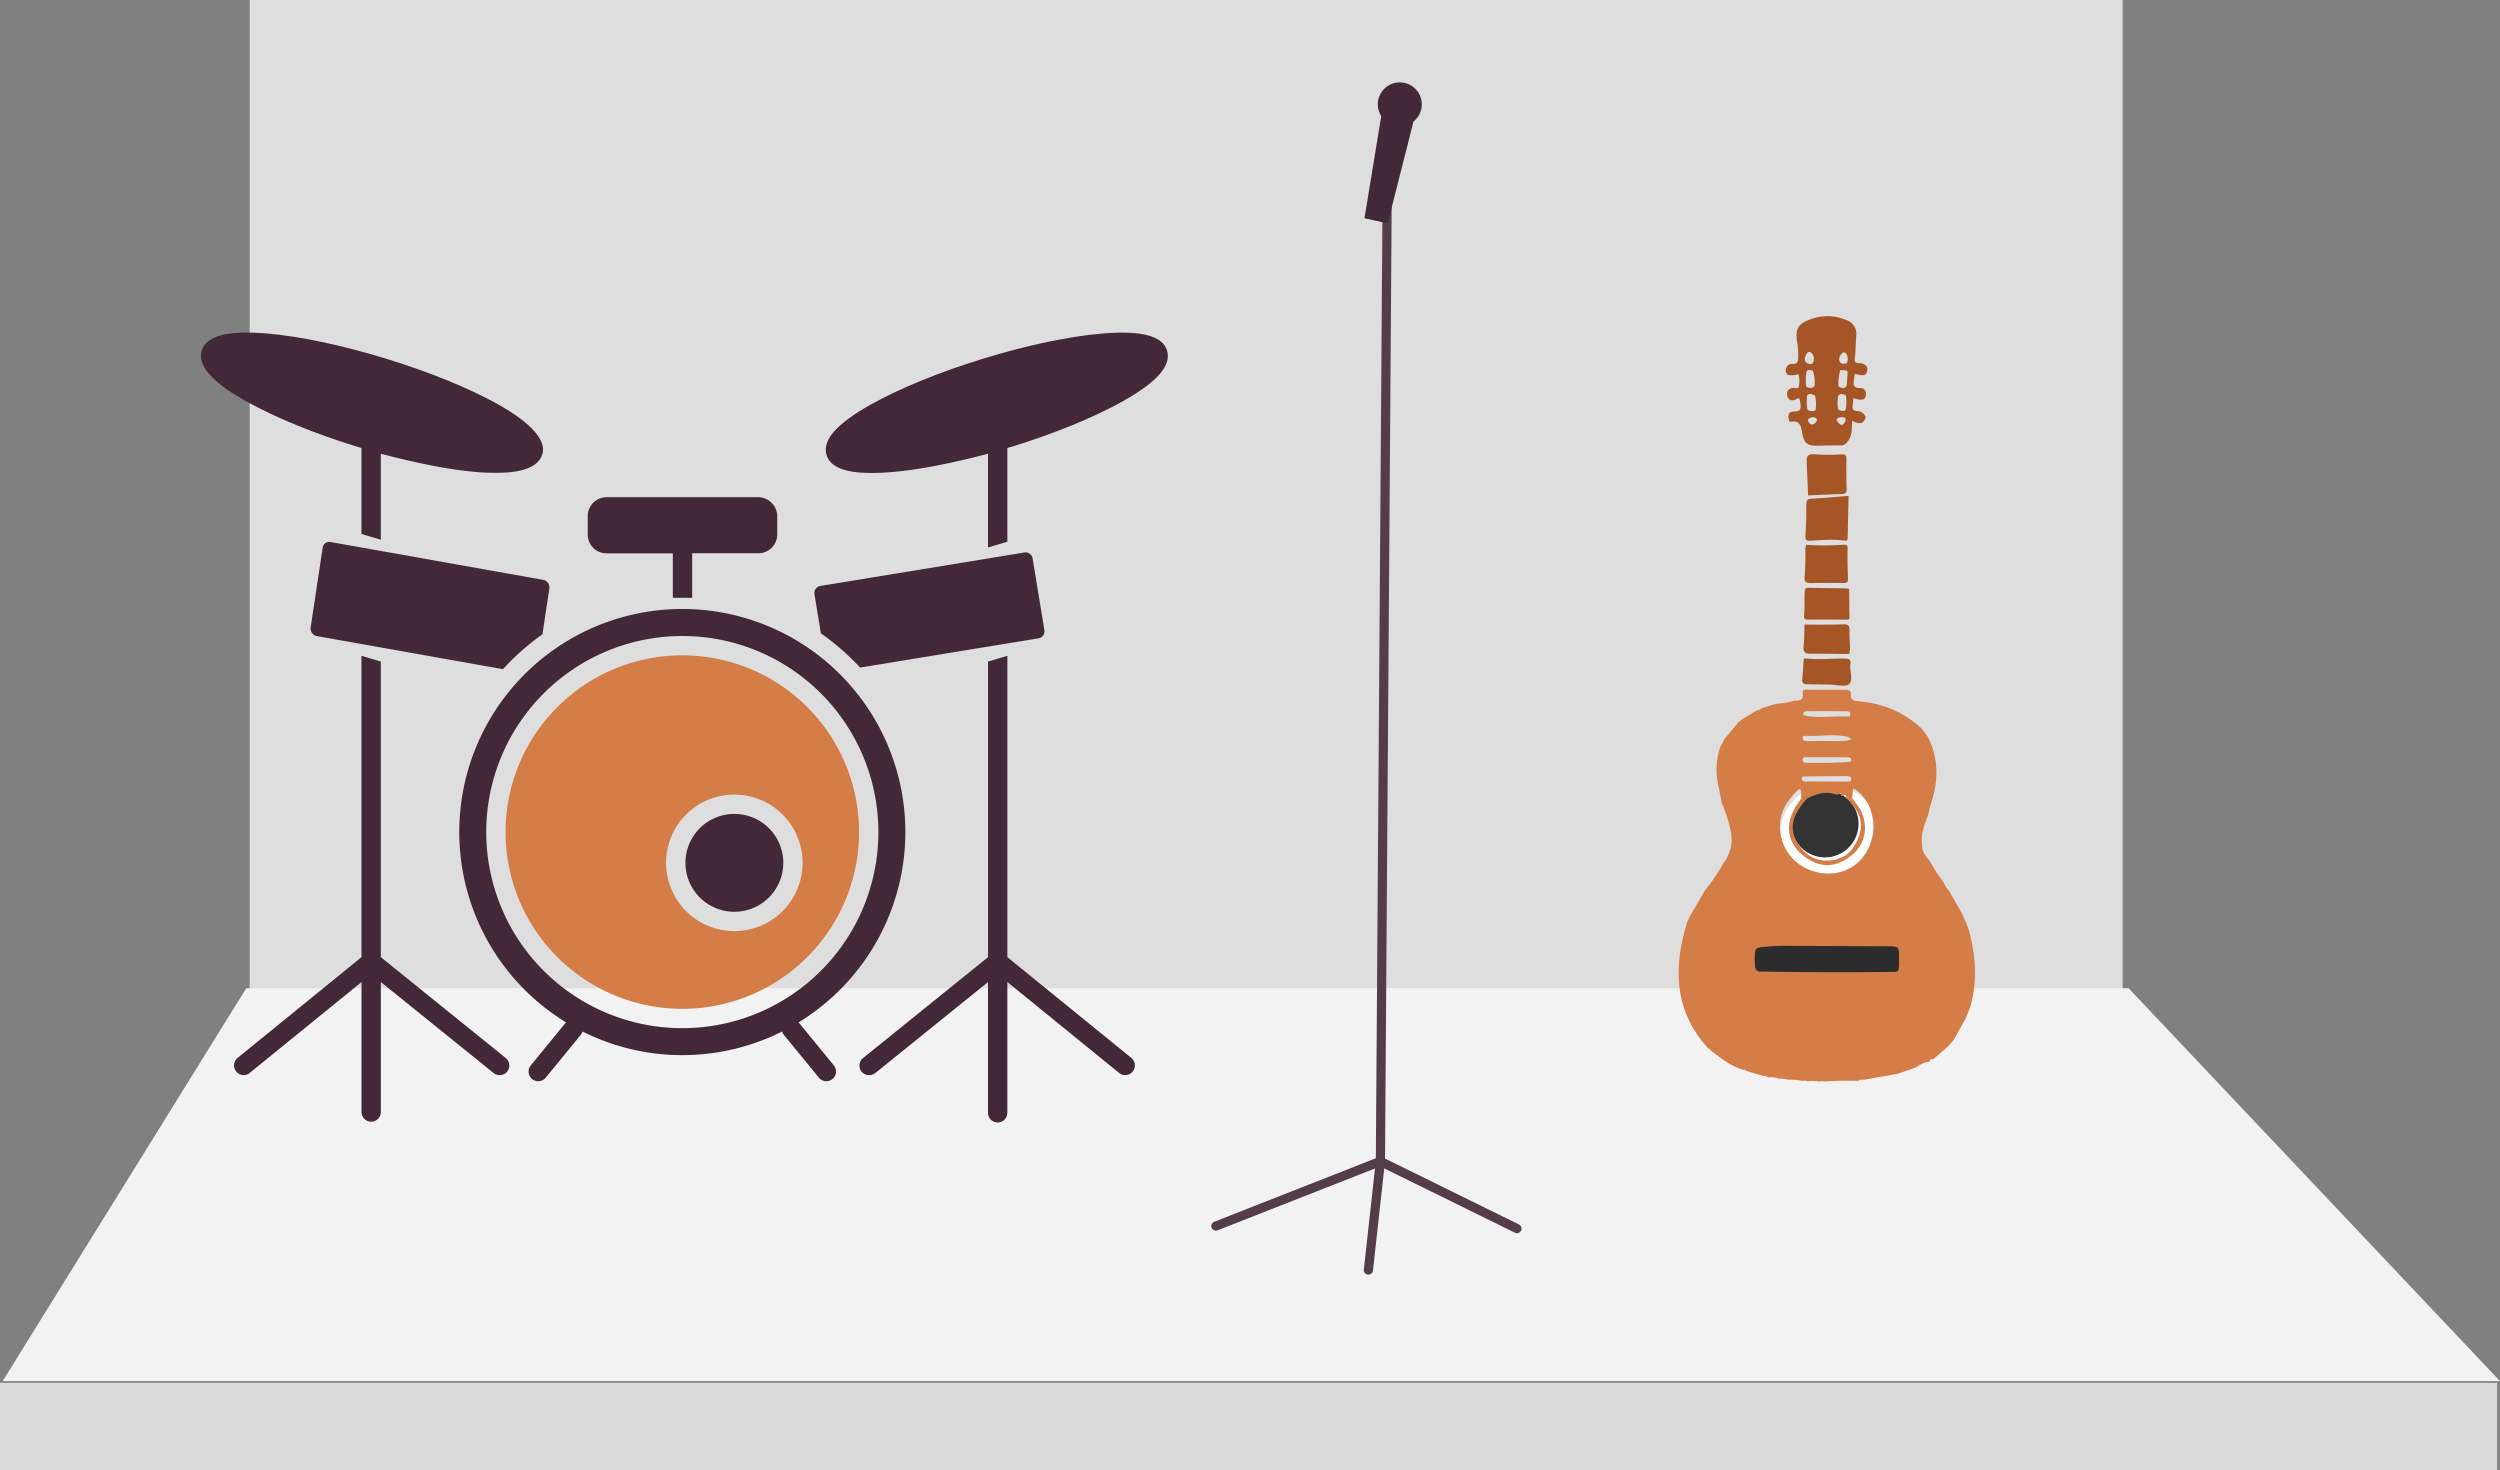<svg xmlns="http://www.w3.org/2000/svg" width="800.895" height="471" viewBox="0 0 800.895 471"><rect x="0" y="0" width="800.895" height="471" fill="#808080" stroke="none"/><defs><style>.a{fill:#dedede;}.b{fill:#f2f2f2;}.c{fill:#dbdbdb;}.d{fill:#422838;}.e{fill:#d47d46;}.f{opacity:0.8;}.g{fill:#fff;}.h{fill:#a65626;}.i{fill:#523d49;}</style></defs><g transform="translate(-997 -370)"><g transform="translate(997.105 370)"><rect class="a" width="600" height="318" transform="translate(79.895 0)"/><path class="b" d="M98.41-46.359h603l119,125.876H20.368Z" transform="translate(-19.622 362.934)"/><rect class="c" width="800" height="28" transform="translate(-0.105 443)"/><g transform="translate(64.274 106.539)"><path class="d" d="M56.3,88.513c.417.128,1.109.248,1.109.376v27.479l6.195,1.858V90.673c11.77,3.089,22.115,5.148,30.822,5.881,2.317.2,4.506.23,6.433.23,8.484,0,13.247-2.1,14.43-5.814h.017c1.451-4.336-3.159-9.951-14.112-16.1-9.278-5.21-22.086-10.413-36.068-14.7S37.605,53.036,27,52.142C14.488,51.089,7.7,52.88,6.245,57.607S9.342,67.625,20.3,73.776c9.28,5.209,22.022,10.446,36,14.737Z" transform="translate(-5.983 -51.85)"/><path class="d" d="M108.231,353.341a3.027,3.027,0,0,0,2.374-1.147,3.1,3.1,0,0,0-.5-4.357l-40-32.287V220.858L63.918,219v96.55L24.2,347.837a3.091,3.091,0,0,0-.388,4.357,3.163,3.163,0,0,0,2.444,1.147,2.77,2.77,0,0,0,1.827-.69l35.841-29.128v41.753a3.1,3.1,0,0,0,6.195,0V323.523l36.1,29.128A3.275,3.275,0,0,0,108.231,353.341Z" transform="translate(-12.491 -115.454)"/><path class="d" d="M417.672,52.166c-10.6.893-24.144,3.748-38.126,8.04s-26.793,9.524-36.072,14.735C332.521,81.091,327.9,86.378,329.35,91.1c1.183,3.853,5.911,5.751,14.4,5.751,1.926,0,4.186-.1,6.5-.293,8.706-.733,19.052-2.793,30.822-5.881v30.032l6.195-1.858V88.9c0-.124.693-.248,1.109-.376,13.982-4.292,26.723-9.524,36-14.734,10.953-6.15,15.5-11.437,14.052-16.163s-8.242-6.515-20.758-5.458Z" transform="translate(-128.932 -51.858)"/><path class="d" d="M433.619,347.837,393.9,315.55V219l-6.195,1.858V315.55l-40,32.287a3.107,3.107,0,0,0-.527,4.357,3.025,3.025,0,0,0,2.374,1.147,3.419,3.419,0,0,0,2.069-.69L387.7,323.523v41.753a3.1,3.1,0,1,0,6.195,0V323.523l35.823,29.129a2.9,2.9,0,0,0,1.879.69,3.16,3.16,0,0,0,2.443-1.147,3.094,3.094,0,0,0-.422-4.357Z" transform="translate(-135.562 -115.454)"/><path class="d" d="M239.452,169.213V154.965h21.089a6.075,6.075,0,0,0,6.168-5.919V143a6.14,6.14,0,0,0-6.168-6H212.057A6.044,6.044,0,0,0,206,143v6.05a5.979,5.979,0,0,0,6.057,5.919h21.2v14.248Z" transform="translate(-82.093 -84.251)"/><path class="d" d="M272.2,300.778a15.673,15.673,0,1,0,15.673,15.673A15.673,15.673,0,0,0,272.2,300.778Z" transform="translate(-101.32 -146.572)"/><path class="d" d="M67.42,160.5a2.118,2.118,0,0,0-.863,1.425l-3.848,25.6a2.473,2.473,0,0,0,1.975,2.749l59.629,10.61a78.325,78.325,0,0,1,12.653-11.2l2.2-14.67a2.474,2.474,0,0,0-1.975-2.75L69.045,160.137a2.121,2.121,0,0,0-1.624.363Z" transform="translate(-27.56 -93.042)"/><path class="e" d="M220.13,218.773a56.62,56.62,0,1,0,56.62,56.62A56.62,56.62,0,0,0,220.13,218.773ZM236.8,307.116a21.868,21.868,0,1,1,21.868-21.868A21.868,21.868,0,0,1,236.8,307.116Z" transform="translate(-65.925 -115.368)"/><path class="d" d="M282.467,266.266a71.453,71.453,0,1,0-108.7,60.957c-.028.032-.062.055-.088.088l-11.291,13.8a3.1,3.1,0,0,0,4.795,3.922l11.291-13.8a3.085,3.085,0,0,0,.57-1.075,71.339,71.339,0,0,0,63.94,0,3.1,3.1,0,0,0,.57,1.075l11.291,13.8a3.1,3.1,0,0,0,4.795-3.922l-11.29-13.8c-.027-.033-.062-.056-.088-.088a71.475,71.475,0,0,0,34.206-60.957Zm-71.453,62.816a62.815,62.815,0,1,1,62.815-62.815A62.815,62.815,0,0,1,211.014,329.082Z" transform="translate(-56.809 -106.24)"/><path class="d" d="M396.882,190.45l-3.768-23a2.3,2.3,0,0,0-2.617-1.881l-65.39,10.711a2.284,2.284,0,0,0-1.882,2.619l2.059,12.568a78.226,78.226,0,0,1,12.572,10.962L395,193.069a2.284,2.284,0,0,0,1.882-2.619Z" transform="translate(-126.688 -95.112)"/></g><g transform="translate(439.486 103.222) rotate(-3)"><rect class="f" width="57.139" height="17.142" transform="translate(107.676 204.229)"/><g transform="translate(0 0)"><ellipse class="g" cx="15.713" cy="15.713" rx="15.713" ry="15.713" transform="translate(121.961 155.661)"/><path class="f" d="M10.757,0A10.757,10.757,0,1,1,0,10.757,10.757,10.757,0,0,1,10.757,0Z" transform="translate(125.68 157.298)"/><g transform="translate(0 135.73) rotate(-43)"><path class="e" d="M75.013.506,81.941,0l1.4.205,5.467,1.427a1.96,1.96,0,0,0,1.393.581l3.471,1.854,1.644,1.183a18.939,18.939,0,0,0,4,2.793c1.114,1.434,2.256,2.012,3.631.256.416-.531.929-.594,1.518.032,2.834,3.014,5.722,5.976,8.593,8.955.833.864,1.272,1.686.059,2.643-.882.7-.789,1.555-.139,2.415.826,1.092,1.623,2.206,2.433,3.31a32.348,32.348,0,0,1,5.79,17.917l-.511,3.216c-2.571,7.483-7.834,12.42-14.829,15.743-1.094.519-2.109,1.2-3.162,1.812-3.071,1.381-6.237,2.617-8.374,5.436-1.9,1.827-1.51,4.461-2.287,6.683a50.275,50.275,0,0,0-1.4,6.491,6.683,6.683,0,0,0-.686,2.863c-1.506,5.132-2.65,10.395-5.586,15-4.27,6.694-9.537,12.345-16.68,16.048l-3.588,1.43-7.455,2-2.774.149-6.406-.572c-.3-.929-.915-.367-1.425-.3-1.207-1.363-3.008-1.414-4.539-2.061l-.924-.4-4.482-2.331-.011.006c-2.775-2.025-5.539-4.063-8.331-6.063-.6-.427-.939-1.229-1.81-1.256l-.019-.019a100.512,100.512,0,0,0-7.8-7.763,1.841,1.841,0,0,0-.994-1,15.275,15.275,0,0,0-2.809-3.1,1.407,1.407,0,0,0-.8-.953,18.248,18.248,0,0,0-2.941-3.627,7.623,7.623,0,0,0-1.823-2.344,6.534,6.534,0,0,0-2.156-2.788,1.333,1.333,0,0,0-.616-1.319l-2.686-5.1a1.232,1.232,0,0,0-.463-1.062C.871,74.692.588,70.606.037,66.583A.836.836,0,0,0,0,65.651c.961-15.606,10.034-25.4,23.139-32.308.269-.142.525-.31.787-.465l2.641-.941,8.878-2.172,1.8-.237A55.376,55.376,0,0,0,46.035,27.9a12.451,12.451,0,0,0,9.23-5.71,43.958,43.958,0,0,0,4.289-8.073c1.3-1.86,2.644-3.7,3.9-5.585A22.27,22.27,0,0,1,72.3,1.25ZM87.442,38.97a1.44,1.44,0,0,0-.335-.057c-1.384-3.374-4.208-4.981-7.452-6.073-.021-.947-1.242-.654-1.451-1.405a18.947,18.947,0,0,0,1.636-1.566c.6-.717.31-1.077-.582-1.089-4.228-.059-8.264.5-11.576,3.488A14.809,14.809,0,0,0,63.7,49.232c2.436,6,7.874,9.736,13.857,9.527a15.925,15.925,0,0,0,14.36-10.77,11.411,11.411,0,0,0,.267-6.854L89.72,43.1H88.488l-.175-1.347q1.218-1.036-.335-1.414l-.139-.422C88.652,39.2,88.1,39.066,87.442,38.97ZM60.128,92.07c1.434-.592,2.348-1.879,3.462-2.911,2.234-2.071,2.237-2.435.161-4.608Q53.045,73.342,42.315,62.156a67.46,67.46,0,0,0-7.166-6.813c-.727-.562-1.44-1.207-2.437-.4a20.308,20.308,0,0,0-3.47,3.337,1.575,1.575,0,0,0,.2,2.379Q43.8,76.06,58.616,91.024C59.035,91.447,59.384,92.005,60.128,92.07ZM94.25,38.053a5.507,5.507,0,0,0-.628-1.069q-4.72-4.838-9.478-9.64c-.312-.316-.714-.708-1.148-.213a.972.972,0,0,0,.07,1.436q4.863,5.022,9.722,10.049a.721.721,0,0,0,1.018.15A2.419,2.419,0,0,0,94.25,38.053Zm4.321-4.164c.041-.6-.463-.911-.817-1.281q-4.217-4.406-8.466-8.781c-.492-.506-1.059-1.474-1.827-.656-.65.692.087,1.429.609,1.974Q90.612,27.8,93.215,30.4c1.3,1.3,2.65,2.553,4,3.807C97.763,34.725,98.287,34.833,98.571,33.889Zm4.316-4.072a1.6,1.6,0,0,0-.3-1.755c-2.385-3.81-6.146-6.35-9.019-9.713a.631.631,0,0,0-.994-.079c-.6.555-.343,1.111.116,1.59,1.319,1.377,2.66,2.733,3.991,4.1C98.644,25.97,100.391,28.209,102.887,29.817Zm6.129-6.5a4.967,4.967,0,0,0-.52-.852c-2.905-3.032-5.811-6.063-8.752-9.059-.332-.338-.878-.849-1.385-.375s.03,1.015.3,1.41c2.468,3.64,6.085,6.208,8.921,9.508a.618.618,0,0,0,.978.1A3.156,3.156,0,0,0,109.016,23.314Z" transform="translate(0 74.16)"/><path class="h" d="M19.114,35.648c-2.36,1.189-3.149-.355-3.781-2.339-1.865,1.52-3.365,3.43-6,3.554a2.418,2.418,0,0,1-2.2-.7c-1.739-1.832-3.542-3.6-5.326-5.394-2.1-2.11-2.407-3.425-.733-5.837,1.4-2.016,3.123-3.776.092-5.757.787-2.006,2.1-2.69,3.311-1.39,1.665,1.788,2.5.768,3.488-.513.276-.359.515-.747.75-1.091-.27-.558-.8-.5-1.2-.7-1.28-.636-1.65-1.609-.816-2.805.794-1.139,1.8-1.208,2.98-.424.572.379.756,1.688,1.695,1.1a9.889,9.889,0,0,0,2.464-2.379c.535-.7-.457-.774-.775-1.076-.9-.854-2.133-1.709-1.021-3.023A2.082,2.082,0,0,1,15.3,7c.914.986,1.543.6,2.317-.01a27.2,27.2,0,0,0,3.992-4.422C23.859-.193,25.64-.656,28.865.835a15.364,15.364,0,0,1,8.374,8.706,4.669,4.669,0,0,1-1.429,5.776c-1.84,1.5-3.525,3.195-5.429,4.6-1.168.861-.986,1.334-.141,2.258,1.345,1.471,1.036,3.124-.533,3.68-1.088.386-1.73-.12-2.916-2.3-.6.028-.89.543-1.332.82-1.49.933-2.469,1.833-.739,3.56,1.01,1.009.478,2.195-.616,2.921s-1.873.011-2.485-.861a15.965,15.965,0,0,1-.814-1.469c-.668.533-1.237,1.046-1.865,1.472-.978.664-1.054,1.347-.288,2.253A2.817,2.817,0,0,1,19.114,35.648Zm5.254-16.376a15.982,15.982,0,0,0-3.59,2.592c-.724.583-.58,1.11-.13,1.742.537.752,1.123.954,1.886.31.868-.733,1.752-1.448,2.631-2.168.379-.31.676-.67.332-1.148S24.743,19.708,24.367,19.271ZM19.82,25.965c-.494-.519-.592-1.583-1.714-1.447-.685.083-3.431,2.734-3.264,3.177.262.694.515,1.494,1.405,1.628C16.747,29.4,19.869,26.458,19.82,25.965ZM18.083,12.943c-.353-.346-.514-1.1-1.318-1.195-.5-.061-3.9,3.022-3.761,3.5a2.19,2.19,0,0,0,1.63,1.67C15.259,17.031,18.105,13.816,18.083,12.943ZM9.416,22.476c.737-.022,3.667-3.108,3.423-3.6-.316-.637-.557-1.487-1.442-1.621-.546-.083-3.6,2.936-3.455,3.438A2.75,2.75,0,0,0,9.416,22.476ZM21.9,9.15c.043-.835-.229-1.463-.985-1.3-1.012.22-2.267.511-2.383,1.757-.072.778.7,1.885,1.435,1.746A2.96,2.96,0,0,0,21.9,9.15Zm5.542,10.067a3.08,3.08,0,0,0,2.02-2.271c.152-.757-.417-1.088-1.131-1.022-1.051.1-2.05.558-2.208,1.613C26.027,18.162,26.642,18.9,27.439,19.217ZM14.429,31.07a2.634,2.634,0,0,0-1.709-1.69c-.824-.2-.882.63-.921,1.2-.047.684-.007,1.474.978,1.386A1.756,1.756,0,0,0,14.429,31.07ZM7.9,24.331a2.114,2.114,0,0,0-1.782-1.5c-.629-.05-.821.633-.849,1.156-.055,1.034.669,1.268,1.512,1.246C7.326,25.22,7.856,25.1,7.9,24.331Z" transform="translate(161.346 0)"/><path class="e" d="M7.23,21.907c2.384,1.492,4.9,1.333,7.464.6,4.137-1.2,7.1-3.534,7.822-8.05l.478-2.794h1.232c-.388,2.55-.741,5.106-2.223,7.328a11.187,11.187,0,0,1-11.657,5.154c-4.847-.69-8.373-3.17-9.74-8.132-2.2-8,1.71-14.2,9.847-15.606.753-.13,1.5-.271,2.255-.408.21.751,1.43.458,1.451,1.405a17.979,17.979,0,0,0-5.2.617,9.414,9.414,0,0,0-7.519,8.27c-.683,4.266.55,8.01,4.217,10.674A2.415,2.415,0,0,0,7.23,21.907Z" transform="translate(65.494 105.595)"/><path class="h" d="M19.572,8.555c-3.656,3.373-6.645,6.106-9.6,8.877-.613.575-.983,1.084-1.719.061C6.139,14.552,3.365,12.227.73,9.781c-.9-.839-1.053-1.343.034-2.259C3.339,5.355,5.808,3.055,8.223.709c1-.97,1.521-.937,2.552.054C13.417,3.3,16.251,5.641,19.572,8.555Z" transform="translate(139.01 40.586)"/><path class="h" d="M8.613,0c.262.337.478.633.713.913a92.785,92.785,0,0,0,7.557,7.682c.642.6.986.981.145,1.773q-3.506,3.3-6.835,6.789c-.877.919-1.387.751-2.17-.087-2.3-2.458-4.658-4.855-7.018-7.253-1.11-1.127-1.6-1.927.11-3.188A75.955,75.955,0,0,0,7.191,1.049,16.954,16.954,0,0,1,8.613,0Z" transform="translate(129.236 50.222)"/><path class="h" d="M0,8.839C2.66,6.031,5.057,3.471,7.491.946,8.7-.312,9.654-.4,10.927,1.206a69.709,69.709,0,0,0,6.039,6.269c.777.762.807,1.262,0,2.024-2.336,2.2-4.649,4.429-6.877,6.737-1.049,1.086-1.656.741-2.569-.177C4.991,13.521,2.359,11.091,0,8.839Z" transform="translate(149.676 30.9)"/><path class="h" d="M16.6,9.811c.162.512-.182.643-.383.842-1.908,1.884-3.838,3.745-5.72,5.654-.557.566-.879.6-1.454-.015Q4.871,11.851.6,7.51C-.271,6.633-.181,6.245.79,5.468,2.638,3.989,4.279,2.253,6.042.664,6.582.177,7.161-.43,7.963.44c2.7,2.928,5.442,5.821,8.162,8.733A5.943,5.943,0,0,1,16.6,9.811Z" transform="translate(120.471 59.9)"/><path class="h" d="M9.544,16.787a8.19,8.19,0,0,1-.741-.612C6.167,13.4,3.573,10.581.891,7.85-.369,6.566-.3,5.694,1.15,4.575,2.962,3.18,4.584,1.536,6.288,0c1.52,1.582,3.031,3.172,4.563,4.742,1.337,1.371,2.67,2.749,4.055,4.071,1.063,1.014,1.323,1.825.008,2.937-1.4,1.182-2.553,2.642-3.856,3.939A11.864,11.864,0,0,1,9.544,16.787Z" transform="translate(112.799 67.651)"/><path class="h" d="M5.817,0a6.243,6.243,0,0,1,.665.631c2.509,3.222,5.686,5.8,8.454,8.773.863.927,1.272,1.554-.027,2.5-1.783,1.3-3.036,4.262-4.863,4.173C8.495,16,7.065,13.289,5.593,11.73,3.91,9.948,2.242,8.151.562,6.365c-.79-.84-.773-1.508.212-2.254C2.24,3,3.6,1.76,5.018.581,5.247.389,5.5.227,5.817,0Z" transform="translate(105.301 75.111)"/></g></g></g></g><g transform="translate(1278.49 453.474) rotate(-19)"><g transform="translate(56.549 26.253)"><path class="i" d="M1.473,300.417a1.474,1.474,0,0,1-1.389-1.962L104.842.984a1.472,1.472,0,1,1,2.777.977L2.86,299.432A1.473,1.473,0,0,1,1.473,300.417Z" transform="translate(0 0)"/></g><path class="d" d="M6.487,41.825,24.942,13.667a7.038,7.038,0,1,0-9.207-5.009L0,37.854Z" transform="translate(151.561 0)"/><g transform="translate(0 323.726)"><path class="i" d="M1.472,5.365A1.472,1.472,0,0,1,1.41,2.422L57.959,0a1.472,1.472,0,1,1,.126,2.94L1.535,5.364Z" transform="translate(0 0)"/></g><g transform="translate(56.55 323.724)"><path class="i" d="M35.819,37.534a1.464,1.464,0,0,1-1.044-.435L.427,2.509A1.472,1.472,0,0,1,2.516.435l34.347,34.59a1.472,1.472,0,0,1-1.044,2.509Z" transform="translate(0 0)"/></g><g transform="translate(41.584 323.724)"><path class="i" d="M1.471,34.591a1.472,1.472,0,0,1-1.329-2.1L15.106.843A1.472,1.472,0,0,1,17.768,2.1L2.8,33.749A1.473,1.473,0,0,1,1.471,34.591Z" transform="translate(0 0)"/></g></g></g></svg>